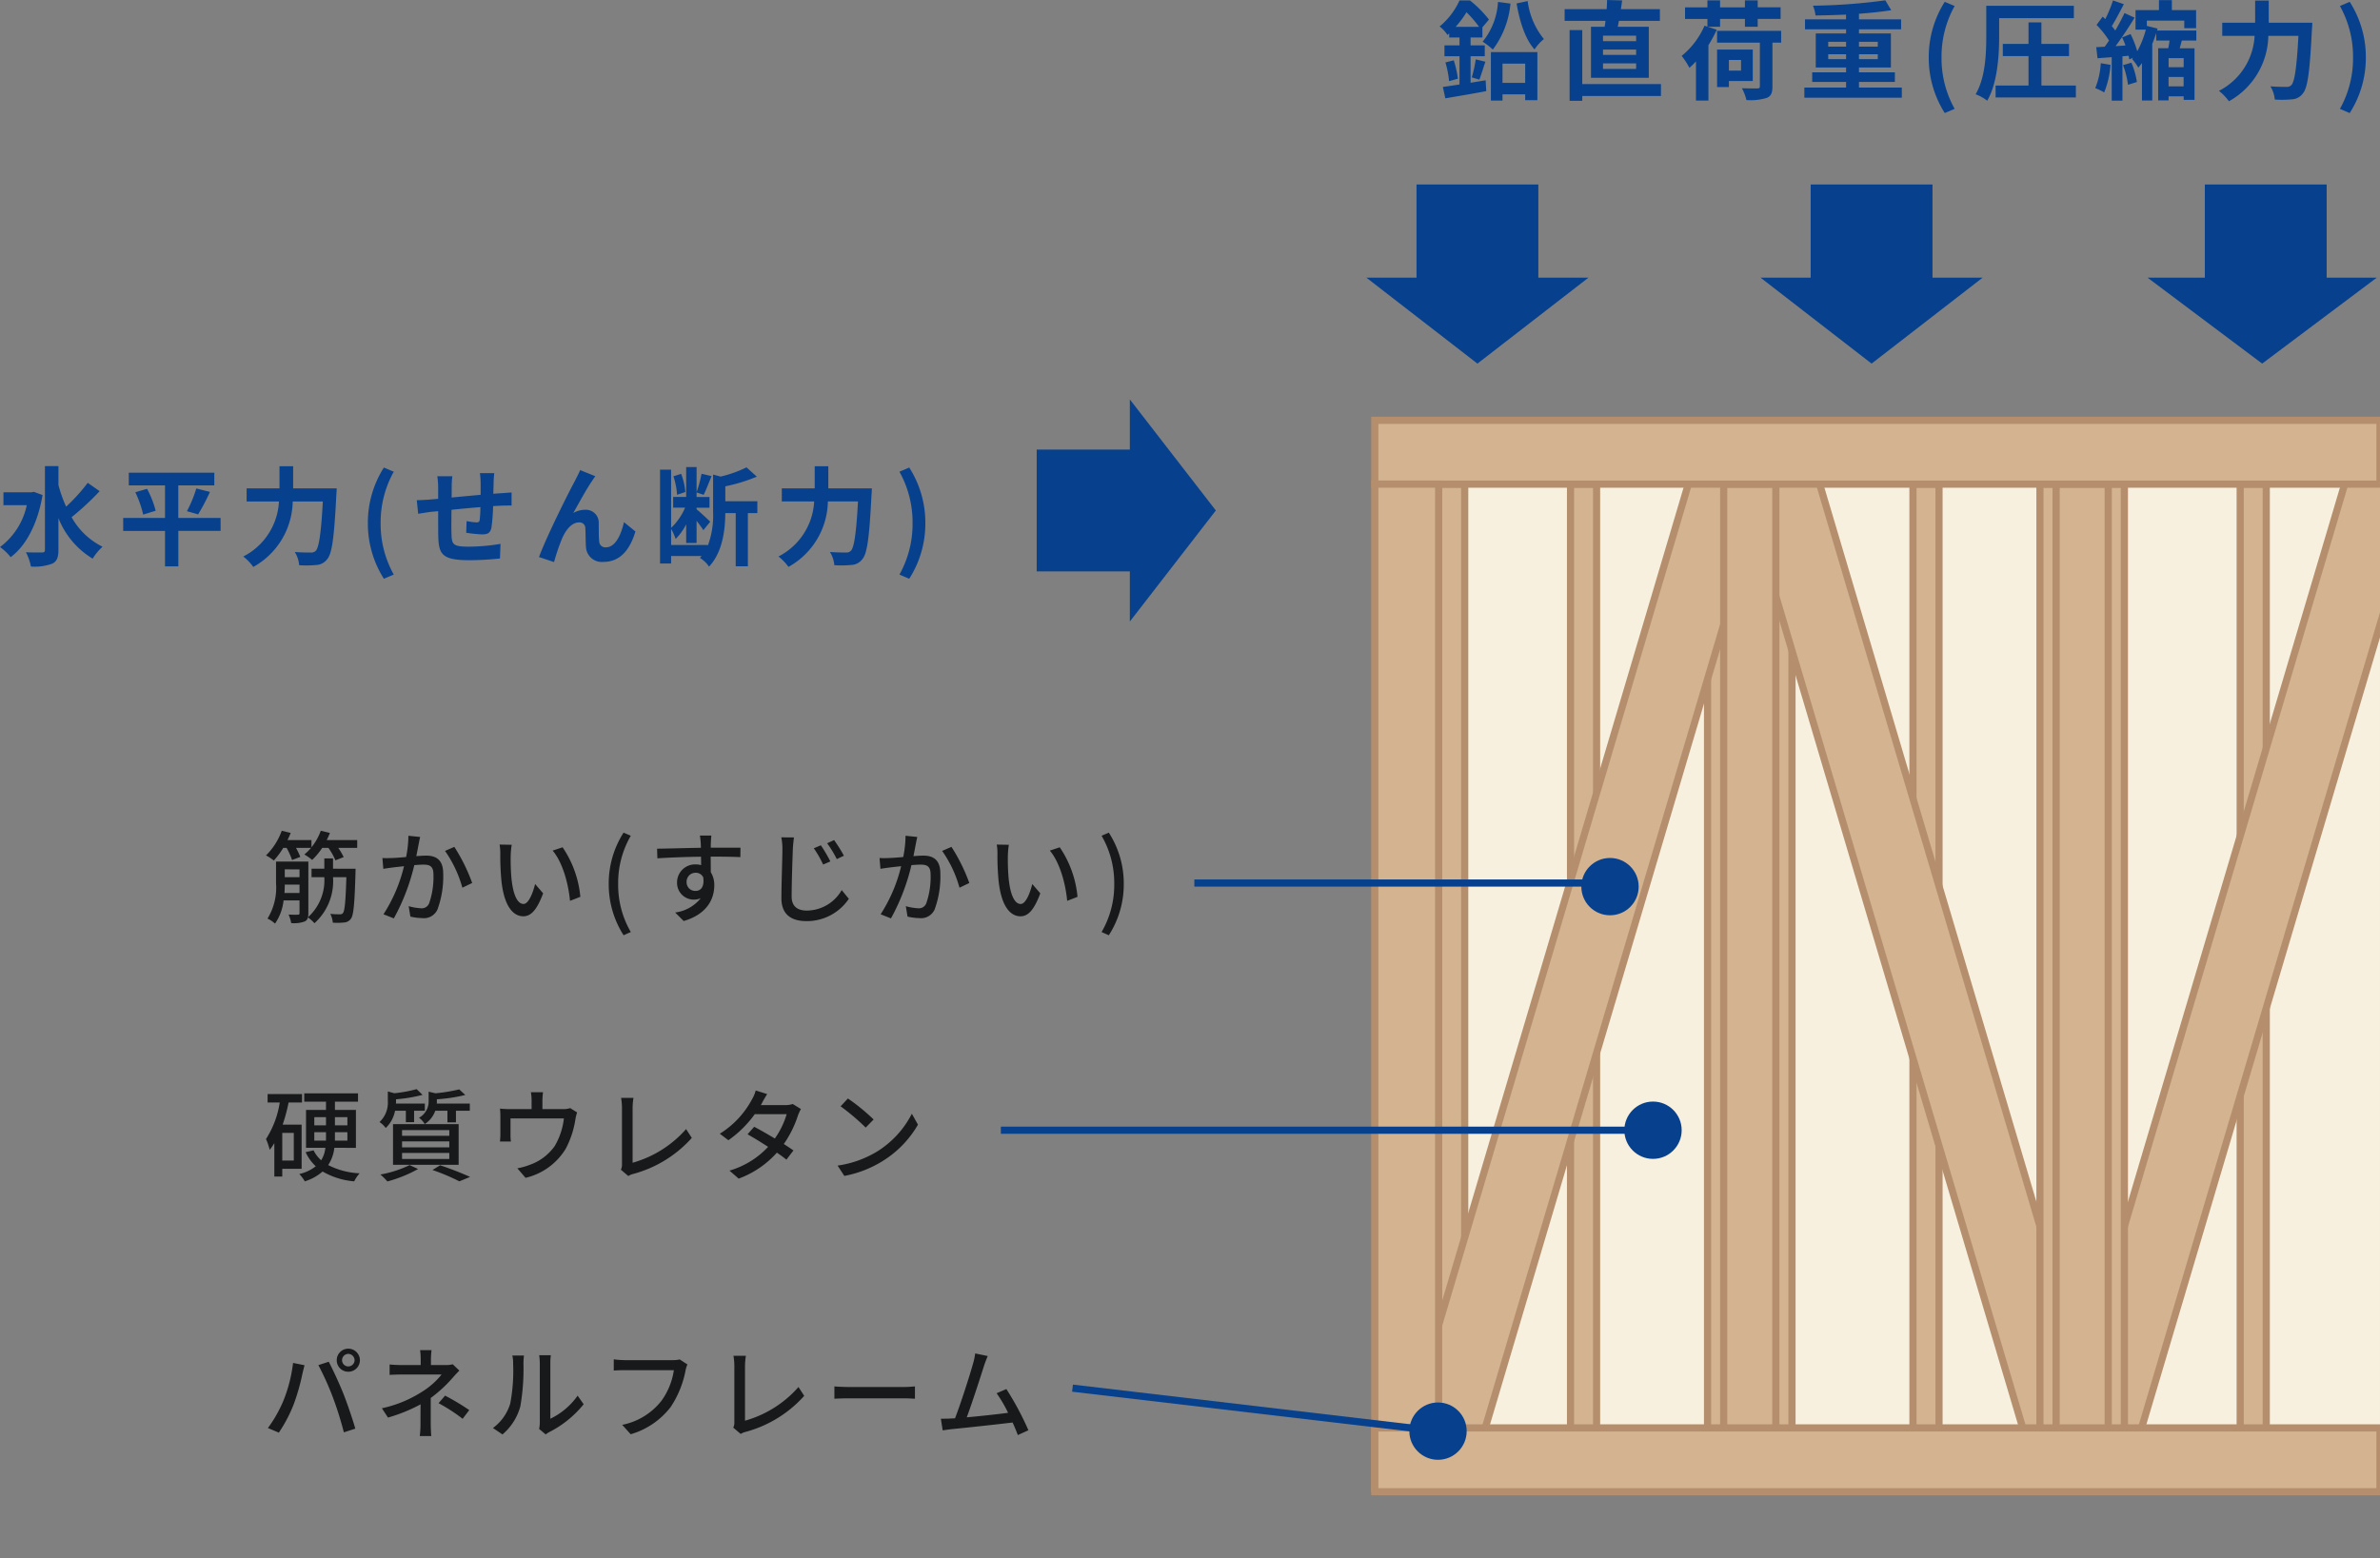 <svg xmlns="http://www.w3.org/2000/svg" xmlns:xlink="http://www.w3.org/1999/xlink" width="332.097" height="217.518" viewBox="0 0 332.097 217.518">
  <rect x="0" y="0" width="332.097" height="217.518" fill="#808080" stroke="none"/>
  <defs>
    <clipPath id="clip-path">
      <rect id="Rectangle_17792" data-name="Rectangle 17792" width="158.441" height="166.641" fill="none"/>
    </clipPath>
  </defs>
  <g id="Group_80527" data-name="Group 80527" transform="translate(-228.345 -11875.486)">
    <path id="Path_407445" data-name="Path 407445" d="M8.37-12.48A9.628,9.628,0,0,1,6.225-6.93a8.742,8.742,0,0,1,1.425,1.1,12.532,12.532,0,0,0,2.46-6.42ZM2.46-9a13.987,13.987,0,0,0,1.515-2.04A15.49,15.49,0,0,1,5.73-9ZM4.545-1.2V-4.9h1.98V-6.42H4.545V-7.515h1.65V-8.94l.915-1.08a15.909,15.909,0,0,0-2.655-2.67H3A10.052,10.052,0,0,1,.225-9.06,5.149,5.149,0,0,1,1.32-7.875l.24-.21v.57H3V-6.42H.9V-4.9H3V-.96C2.13-.825,1.32-.7.675-.615L1.02.975C2.61.7,4.755.345,6.735-.03l-.09-1.515ZM1.035-4.035a13.777,13.777,0,0,1,.51,2.61l1.23-.345A15.373,15.373,0,0,0,2.2-4.335Zm4.74,2.4c.24-.645.54-1.635.84-2.5l-1.35-.33A17.517,17.517,0,0,1,4.71-1.95Zm6.39-2.235v2.685H9V-3.87ZM7.38,1.29H9V.42h3.165v.81h1.7V-5.475H7.38Zm3.585-13.56C11.4-9.72,12.18-7.26,13.47-5.85A6.348,6.348,0,0,1,14.775-7.3,10.5,10.5,0,0,1,12.51-12.6Zm16.68,5.265h-4.62V-7.77h4.62Zm0,1.92h-4.62v-.75h4.62Zm0,1.95h-4.62V-3.9h4.62Zm-6.3-5.88V-1.89h8.07V-9.015H25.08c.06-.255.105-.54.165-.825H30.96v-1.635H25.515c.075-.405.12-.81.18-1.215l-2.1-.06c-.015.39-.03.825-.06,1.275H17.67V-9.84h5.7c-.03.285-.075.57-.12.825Zm9.765,8H20.13V-8.55H18.36V1.32h1.77V.645H31.11Zm6.525-8H39.36v-1.1h3.465v1.1H44.61v-1.1h3.195v-1.62H44.61V-12.7H42.825v.975H39.36V-12.7H37.59v.975H34.47v1.62h3.12v1.08l-.405-.135A11.133,11.133,0,0,1,34-4.95a11.164,11.164,0,0,1,1.08,1.665,10.27,10.27,0,0,0,.915-.9V1.29h1.74V-6.45A17.561,17.561,0,0,0,38.895-8.6Zm4.65,4.635v1.485H40.59V-4.38ZM43.92-1.44V-5.835H38.94V-.6h1.65v-.84Zm3.96-7.005H38.94V-6.8h5.97V-.72c0,.24-.09.3-.375.315-.255,0-1.26,0-2.13-.03a6.547,6.547,0,0,1,.63,1.65A7.745,7.745,0,0,0,45.825.93c.645-.24.84-.69.84-1.605V-6.8H47.88ZM54.45-4.5v-.675h2.49V-4.5Zm0-2.415h2.49v.675H54.45Zm6.915,0v.675H58.74v-.675Zm0,2.415H58.74v-.675h2.625ZM58.74-.525V-1.32h5.01V-2.655H58.74V-3.33h4.455V-8.085H58.74v-.57h5.88V-10.05H58.74v-.78c1.635-.12,3.195-.285,4.5-.495l-.825-1.38a81.958,81.958,0,0,1-10.1.75,4.7,4.7,0,0,1,.36,1.365c1.35-.015,2.82-.06,4.26-.12v.66H51.21v1.395h5.73v.57H52.71V-3.33h4.23v.675H52.215V-1.32H56.94v.795H51.12V.885h13.6V-.525ZM70.71,3.03l1.38-.585A14.432,14.432,0,0,1,70.26-4.74a14.456,14.456,0,0,1,1.83-7.17l-1.38-.585A14.364,14.364,0,0,0,68.475-4.74,14.377,14.377,0,0,0,70.71,3.03ZM78.3-10.215H88.725V-11.94H76.5v4.305c0,2.37-.12,5.73-1.485,8.04a6.268,6.268,0,0,1,1.62.9C78.075-1.17,78.3-5.07,78.3-7.635Zm5.9,9.405V-4.92H88.05v-1.7H84.195v-3h-1.8v3H78.81v1.7h3.585V-.81h-4.59V.855h11.2V-.81Zm8.28-3.12A10.932,10.932,0,0,1,91.71-.45a7.962,7.962,0,0,1,1.245.6A12.7,12.7,0,0,0,93.84-3.7Zm3.105.27a11.5,11.5,0,0,1,.69,2.745l1.245-.39A10.541,10.541,0,0,0,96.75-4Zm8.46.285h-2.1v-1.26h2.1ZM101.94-.7V-2.01h2.1V-.7Zm3.87-6.39V-8.49h-5.475l.075-.27-1.5-.375V-9.87h5.22v1.05h1.65v-2.52H102.4v-1.395h-1.8v1.395h-3.27v2.73h1.44a13.594,13.594,0,0,1-1.2,3.015,13.619,13.619,0,0,0-.93-2.4L95.46-7.53A11,11,0,0,1,95.925-6.4l-1.38.09c.9-1.2,1.875-2.7,2.655-3.975l-1.41-.645C95.445-10.2,95-9.33,94.5-8.49a7.724,7.724,0,0,0-.48-.615c.525-.84,1.14-2.025,1.68-3.06l-1.515-.525a18.555,18.555,0,0,1-1.08,2.61c-.12-.12-.24-.24-.36-.345L91.89-9.27a12.717,12.717,0,0,1,1.74,2.175c-.2.3-.405.6-.6.87-.435.015-.825.045-1.185.06l.18,1.545,1.98-.15V1.3h1.5V-4.89l.855-.075a3.671,3.671,0,0,1,.09.51l.54-.24-.135.18a9.363,9.363,0,0,1,.87,1.2q.248-.292.5-.63v5.22h1.44V-6.63c.21-.495.39-1.005.555-1.5v1.035h1.86c-.045.36-.12.735-.18,1.08h-1.41V1.26h1.455V.69h2.1v.5h1.515v-7.2h-2.07c.105-.345.195-.705.3-1.08Zm10.11-2.49v-3.09h-1.9v3.09h-4.59v1.83h4.515a9.147,9.147,0,0,1-4.98,7.68,7.114,7.114,0,0,1,1.395,1.455,10.661,10.661,0,0,0,5.5-9.135h4.2c-.24,4.455-.54,6.42-.99,6.885a.886.886,0,0,1-.705.24c-.39,0-1.275,0-2.22-.075a4.144,4.144,0,0,1,.615,1.845,15.256,15.256,0,0,0,2.4-.03,2.022,2.022,0,0,0,1.53-.84c.66-.78.96-3.03,1.26-9,.03-.24.045-.855.045-.855ZM127.215,3.03a14.26,14.26,0,0,0,2.25-7.77,14.247,14.247,0,0,0-2.25-7.755l-1.365.585a14.456,14.456,0,0,1,1.83,7.17,14.432,14.432,0,0,1-1.83,7.185Z" transform="translate(429 11888.236)" fill="#07418d"/>
    <path id="Path_407444" data-name="Path 407444" d="M5.07-9.1l-.33.06H.825v1.8H4.08A9.825,9.825,0,0,1,.345-1.395,6.967,6.967,0,0,1,1.83.015c2.115-1.56,3.765-4.605,4.455-8.67Zm7.515-1.26A24.7,24.7,0,0,1,9.57-7.035,19.35,19.35,0,0,1,8.5-10.05v-2.64H6.615V-1c0,.255-.105.36-.405.36-.315,0-1.26.015-2.25-.03a7.046,7.046,0,0,1,.7,1.995A7.023,7.023,0,0,0,7.65.915C8.265.615,8.5.075,8.5-1V-5.43A11.557,11.557,0,0,0,13.275.225a7.488,7.488,0,0,1,1.38-1.665,10.044,10.044,0,0,1-4.32-4.125,37.69,37.69,0,0,0,3.915-3.63Zm18.54,4.9h-5.9v-4.545h5.025v-1.77H18.315v1.77H23.37V-5.46H17.535v1.815H23.37V1.3h1.86v-4.95h5.9ZM19.23-9.045a15.043,15.043,0,0,1,1.095,3.12l1.74-.54a13.683,13.683,0,0,0-1.2-3.06Zm8.76,3.09A29.349,29.349,0,0,0,29.64-9.09l-1.905-.48A17.775,17.775,0,0,1,26.43-6.4Zm13.26-3.63v-3.09H39.345v3.09h-4.59v1.83H39.27a9.147,9.147,0,0,1-4.98,7.68,7.114,7.114,0,0,1,1.4,1.455A10.661,10.661,0,0,0,41.19-7.755h4.2c-.24,4.455-.54,6.42-.99,6.885a.886.886,0,0,1-.7.24c-.39,0-1.275,0-2.22-.075A4.144,4.144,0,0,1,42.09,1.14a15.256,15.256,0,0,0,2.4-.03A2.022,2.022,0,0,0,46.02.27c.66-.78.96-3.03,1.26-9,.03-.24.045-.855.045-.855ZM53.91,3.03l1.38-.585A14.432,14.432,0,0,1,53.46-4.74a14.456,14.456,0,0,1,1.83-7.17l-1.38-.585A14.364,14.364,0,0,0,51.675-4.74,14.377,14.377,0,0,0,53.91,3.03Zm13.4-14.745a11.5,11.5,0,0,1,.1,1.35v1.68c-1.35.12-2.79.255-4.05.375.015-.585.015-1.08.015-1.425a11.749,11.749,0,0,1,.09-1.545h-2.1a11.216,11.216,0,0,1,.12,1.65v1.5l-1.125.1c-.75.06-1.44.09-1.86.09l.195,1.9c.39-.06,1.32-.21,1.785-.27L61.485-6.4c0,1.395,0,2.835.015,3.465.06,2.565.525,3.375,4.38,3.375A41.736,41.736,0,0,0,70.11.2l.075-2.04a27.625,27.625,0,0,1-4.44.39c-2.235,0-2.355-.33-2.4-1.785-.03-.63-.015-2,0-3.36,1.275-.135,2.73-.27,4.035-.375a16.79,16.79,0,0,1-.1,1.785c-.045.285-.165.345-.465.345a9.267,9.267,0,0,1-1.365-.18L65.4-3.39a18.8,18.8,0,0,0,2.235.225c.765,0,1.14-.2,1.29-.975a25.988,25.988,0,0,0,.225-2.97c.435-.03.825-.045,1.14-.06.4-.015,1.185-.03,1.44-.015v-1.83c-.435.03-1.02.075-1.425.105-.345.015-.72.045-1.125.075.015-.495.03-1.02.045-1.6a12.651,12.651,0,0,1,.09-1.275Zm16.11.435L81.3-12.135c-.27.63-.54,1.11-.735,1.515C79.785-9.21,76.65-2.97,75.555,0l2.1.7a28.669,28.669,0,0,1,1.125-3.3c.525-1.215,1.35-2.235,2.37-2.235A.8.8,0,0,1,82.02-4c.045.6.03,1.815.09,2.61A2.208,2.208,0,0,0,84.57.675c2.295,0,3.675-1.68,4.44-4.245l-1.6-1.3c-.42,1.845-1.23,3.51-2.505,3.51a.839.839,0,0,1-.945-.81c-.09-.615-.045-1.815-.075-2.475A1.793,1.793,0,0,0,82.035-6.6a3.38,3.38,0,0,0-1.695.45c.735-1.3,1.86-3.375,2.6-4.44C83.1-10.83,83.265-11.1,83.415-11.28Zm12.555,2.2a9.319,9.319,0,0,0-.585-2.535l-1.08.345a10.057,10.057,0,0,1,.51,2.58Zm10.05,1.29h-4.47V-9.87a23.888,23.888,0,0,0,4.395-1.35l-1.44-1.3a16.971,16.971,0,0,1-3.615,1.29l-1.05-.285v5.205a12.05,12.05,0,0,1-.735,4.725v-.1H93.99v-2.25a7.813,7.813,0,0,1,.63,1.41,7.849,7.849,0,0,0,1.47-2.04v2.6h1.455V-5.055c.375.48.75.99.945,1.305l.96-1.185c-.285-.285-1.485-1.395-1.905-1.74v-.21h1.8v-1.5h-1.8v-.63l.99.33c.33-.66.72-1.71,1.1-2.61l-1.4-.33a17.048,17.048,0,0,1-.69,2.565v-3.5H96.09v4.17H94.275v1.5H95.94a8.506,8.506,0,0,1-1.95,2.82V-12.2H92.445V.9H93.99V-.15h4.26c-.075.09-.165.18-.24.27a4.29,4.29,0,0,1,1.275,1.215c1.935-2.07,2.25-5.235,2.265-7.47h1.455V1.29H104.7V-6.135h1.32Zm9.9-1.8v-3.09h-1.9v3.09h-4.59v1.83h4.515a9.147,9.147,0,0,1-4.98,7.68,7.114,7.114,0,0,1,1.395,1.455,10.661,10.661,0,0,0,5.5-9.135h4.2c-.24,4.455-.54,6.42-.99,6.885a.886.886,0,0,1-.705.24c-.39,0-1.275,0-2.22-.075a4.144,4.144,0,0,1,.615,1.845,15.256,15.256,0,0,0,2.4-.03,2.022,2.022,0,0,0,1.53-.84c.66-.78.96-3.03,1.26-9,.03-.24.045-.855.045-.855ZM127.215,3.03a14.26,14.26,0,0,0,2.25-7.77,14.247,14.247,0,0,0-2.25-7.755l-1.365.585a14.456,14.456,0,0,1,1.83,7.17,14.432,14.432,0,0,1-1.83,7.185Z" transform="translate(228 11953.236)" fill="#07418d"/>
    <path id="Path_407446" data-name="Path 407446" d="M3.038-3.108c.028-.42.042-.8.042-1.176H5.138v1.176Zm2.1-3.3V-5.32H3.08V-6.412ZM9.814-6.5V-7.938H8.6V-6.5H6.818V-5.32H8.6A6.959,6.959,0,0,1,6.314.28,2.205,2.205,0,0,0,6.37-.294V-7.5H1.862V-4.48A8.239,8.239,0,0,1,.672.462a4.166,4.166,0,0,1,1.05.7,7.013,7.013,0,0,0,1.19-3.234H5.138V-.308c0,.168-.056.224-.238.224C4.746-.07,4.186-.07,3.612-.1a4.662,4.662,0,0,1,.364,1.19A4.437,4.437,0,0,0,5.852.868.81.81,0,0,0,6.314.294a5.7,5.7,0,0,1,.91.812A7.879,7.879,0,0,0,9.814-5.32h1.862c-.1,3.416-.238,4.69-.462,4.984-.112.168-.238.2-.462.2S10.01-.14,9.436-.2a3.456,3.456,0,0,1,.35,1.232,9.491,9.491,0,0,0,1.6-.028A1.255,1.255,0,0,0,12.306.49c.378-.5.518-2.072.644-6.426,0-.168.014-.56.014-.56Zm-.882-4a9.005,9.005,0,0,0,.448-.994L8.106-11.8a7.857,7.857,0,0,1-1.3,2.31V-10.5H3.458a10.354,10.354,0,0,0,.448-.994L2.66-11.8a9.164,9.164,0,0,1-2.2,3.444,6.126,6.126,0,0,1,1.092.714A11.338,11.338,0,0,0,2.87-9.408h.462A9.645,9.645,0,0,1,4.1-7.714L5.25-8.148a12.247,12.247,0,0,0-.6-1.26h2.1a7.281,7.281,0,0,1-.938.924A7.151,7.151,0,0,1,6.9-7.728a8.832,8.832,0,0,0,1.4-1.68H9.17a9,9,0,0,1,.98,1.736L11.3-8.12a8.892,8.892,0,0,0-.756-1.288h2.646V-10.5Zm11.4-.6a15.237,15.237,0,0,1-.322,2.968c-.784.07-1.526.126-1.974.14s-.868.028-1.33,0l.126,1.512c.392-.07,1.022-.154,1.386-.2.308-.042.868-.1,1.5-.168A21.663,21.663,0,0,1,16.856-.14L18.3.434A29.286,29.286,0,0,0,21.154-7c.518-.042.98-.07,1.26-.07.882,0,1.414.2,1.414,1.386a11.131,11.131,0,0,1-.616,4.046,1.1,1.1,0,0,1-1.134.658,7.4,7.4,0,0,1-1.708-.294L20.608.182a7.594,7.594,0,0,0,1.638.21,2.069,2.069,0,0,0,2.142-1.2,13.348,13.348,0,0,0,.8-5.026c0-1.932-1.022-2.492-2.366-2.492-.322,0-.812.028-1.386.07.126-.63.252-1.3.336-1.722.056-.308.126-.658.2-.952Zm5.11,2.114A16.636,16.636,0,0,1,27.86-3.85l1.372-.658a24.814,24.814,0,0,0-2.492-5.04Zm9.31-.854L33.054-9.87a6.972,6.972,0,0,1,.1,1.3,36.805,36.805,0,0,0,.154,3.71c.378,3.654,1.666,5,3.066,5,1.022,0,1.876-.826,2.758-3.206l-1.12-1.3C37.7-3.094,37.1-1.582,36.4-1.582c-.924,0-1.484-1.456-1.694-3.64a30.807,30.807,0,0,1-.1-3.122A11.256,11.256,0,0,1,34.748-9.842Zm7.1.35L40.46-9.03c1.4,1.652,2.2,4.634,2.422,7.014l1.442-.56A14.673,14.673,0,0,0,41.846-9.492ZM50.358,2.786l1.008-.448A13.072,13.072,0,0,1,49.6-4.382a13.144,13.144,0,0,1,1.764-6.72l-1.008-.434a13.193,13.193,0,0,0-2.072,7.154A13.205,13.205,0,0,0,50.358,2.786Zm8.792-7.42a1.244,1.244,0,0,1,1.246-1.3,1.132,1.132,0,0,1,1.078.644c.182,1.316-.35,1.89-1.064,1.89A1.205,1.205,0,0,1,59.15-4.634Zm7.518-4.8H62.524c0-.28,0-.518.014-.686,0-.2.042-.826.07-1.008h-1.6c.042.2.084.658.112,1.008.014.154.014.406.028.7-1.974.028-4.55.112-6.118.126l.042,1.344c1.722-.112,3.99-.2,6.09-.224L61.18-7a2.7,2.7,0,0,0-.77-.1,2.511,2.511,0,0,0-2.59,2.492,2.332,2.332,0,0,0,2.338,2.422,2.332,2.332,0,0,0,.966-.2,5.465,5.465,0,0,1-3.57,2L58.744.8c3.29-.952,4.27-3.122,4.27-4.97a3.4,3.4,0,0,0-.49-1.848c0-.616,0-1.428-.014-2.17,2.016,0,3.318.028,4.144.07Zm11.214-.336-.98.42a14.936,14.936,0,0,1,1.3,2.268l1.008-.434A20.349,20.349,0,0,0,77.882-9.772ZM79.73-10.5l-.966.448A15.475,15.475,0,0,1,80.108-7.84l.994-.476A21.621,21.621,0,0,0,79.73-10.5Zm-7.364-.378a7.915,7.915,0,0,1,.154,1.6c0,1.344-.14,4.914-.14,6.888,0,2.3,1.4,3.206,3.514,3.206A7.058,7.058,0,0,0,81.788-2.3l-.994-1.218A5.648,5.648,0,0,1,75.922-.658c-1.19,0-2.114-.5-2.114-1.96,0-1.932.112-5.124.168-6.664.028-.49.084-1.078.154-1.582ZM89.7-11.1a15.236,15.236,0,0,1-.322,2.968c-.784.07-1.526.126-1.974.14s-.868.028-1.33,0L86.2-6.482c.392-.07,1.022-.154,1.386-.2.308-.042.868-.1,1.5-.168A21.664,21.664,0,0,1,86.226-.14l1.442.574A29.286,29.286,0,0,0,90.524-7c.518-.042.98-.07,1.26-.07.882,0,1.414.2,1.414,1.386a11.131,11.131,0,0,1-.616,4.046,1.1,1.1,0,0,1-1.134.658,7.4,7.4,0,0,1-1.708-.294L89.978.182a7.594,7.594,0,0,0,1.638.21,2.069,2.069,0,0,0,2.142-1.2,13.348,13.348,0,0,0,.8-5.026c0-1.932-1.022-2.492-2.366-2.492-.322,0-.812.028-1.386.07.126-.63.252-1.3.336-1.722.056-.308.126-.658.2-.952Zm5.11,2.114A16.636,16.636,0,0,1,97.23-3.85L98.6-4.508a24.814,24.814,0,0,0-2.492-5.04Zm9.31-.854-1.694-.028a6.972,6.972,0,0,1,.1,1.3,36.805,36.805,0,0,0,.154,3.71c.378,3.654,1.666,5,3.066,5,1.022,0,1.876-.826,2.758-3.206l-1.12-1.3c-.308,1.274-.91,2.786-1.61,2.786-.924,0-1.484-1.456-1.694-3.64a30.807,30.807,0,0,1-.1-3.122A11.256,11.256,0,0,1,104.118-9.842Zm7.1.35-1.386.462c1.4,1.652,2.2,4.634,2.422,7.014l1.442-.56A14.673,14.673,0,0,0,111.216-9.492Zm6.846,12.278a13.1,13.1,0,0,0,2.086-7.168,13.085,13.085,0,0,0-2.086-7.154l-1.008.434a13.144,13.144,0,0,1,1.764,6.72,13.072,13.072,0,0,1-1.764,6.72Z" transform="translate(265 12003.236)" fill="#18191a"/>
    <path id="Path_407447" data-name="Path 407447" d="M4.34-1.764H2.73V-5.628H4.34ZM5.432-.616v-6.16H2.786A23.861,23.861,0,0,0,3.612-9.87H5.488v-1.176H.686V-9.87H2.38a13.1,13.1,0,0,1-1.918,5.1A8.8,8.8,0,0,1,.98-3.262,9.217,9.217,0,0,0,1.624-4.2V.462H2.73V-.616ZM7.2-4.55V-5.726H8.834V-4.55Zm0-3.276H8.834v1.148H7.2Zm4.62,0v1.148H10.08V-7.826Zm0,3.276H10.08V-5.726h1.736Zm1.19,1.008V-8.834H10.08V-9.982H13.3v-1.162H5.8v1.162H8.834v1.148H6.048v5.292h2.7a4.068,4.068,0,0,1-.588,1.736A4.475,4.475,0,0,1,7.1-3.192L5.992-2.94A6.246,6.246,0,0,0,7.406-.966,5.754,5.754,0,0,1,5.11.112a5.753,5.753,0,0,1,.77,1.022A6.8,6.8,0,0,0,8.358-.238a10.505,10.505,0,0,0,4.41,1.372,5.078,5.078,0,0,1,.756-1.12A10.6,10.6,0,0,1,9.142-1.134,5.589,5.589,0,0,0,10-3.542Zm12.768-5.18V-7.1h1.19V-8.722H28.9v-.994H24.29a3.045,3.045,0,0,0,.014-.35v-.252a22.9,22.9,0,0,0,3.962-.6l-.84-.784a22.611,22.611,0,0,1-3.332.546l-.938-.224v1.26a2.588,2.588,0,0,1-1.344,2.38,2.992,2.992,0,0,1,.8.882,3.626,3.626,0,0,0,1.47-1.862ZM19.446-2.828H26.04v.84H19.446Zm0-1.61H26.04v.826H19.446Zm0-1.582H26.04v.8H19.446Zm-1.26,4.844h9.156v-5.67H18.186Zm1.792-7.546v1.6h1.148v-1.6h1.5v-.994H18.592a2.373,2.373,0,0,0,.014-.308v-.294a21.182,21.182,0,0,0,3.7-.616l-.826-.8a19.149,19.149,0,0,1-3.108.574l-.91-.252v1.344A3.694,3.694,0,0,1,16.3-7.14a3.48,3.48,0,0,1,.868.826,4.427,4.427,0,0,0,1.3-2.408ZM20.5-1.134A15.307,15.307,0,0,1,16.422.182a9.148,9.148,0,0,1,.98.966A18.546,18.546,0,0,0,21.686-.588Zm3.192.686A28.3,28.3,0,0,1,27.44,1.134l1.5-.616a44.224,44.224,0,0,0-4.186-1.624ZM42.91-9.086a3.074,3.074,0,0,1-1.05.14H39.032v-1.2a10.226,10.226,0,0,1,.084-1.162H37.422a6.446,6.446,0,0,1,.1,1.162v1.2H34.468a13.3,13.3,0,0,1-1.358-.07,10.421,10.421,0,0,1,.056,1.134v2.45c0,.308-.028.714-.056,1.008h1.526a6.426,6.426,0,0,1-.056-.924v-2.3h7.448A9.714,9.714,0,0,1,40.74-3.78a7.2,7.2,0,0,1-3.528,2.632,8.79,8.79,0,0,1-1.68.462L36.68.644A8.925,8.925,0,0,0,42.294-3.43a13.022,13.022,0,0,0,1.344-4.1,5.263,5.263,0,0,1,.238-.952ZM51.016.392a2.425,2.425,0,0,1,.7-.294,16.8,16.8,0,0,0,8.162-5.026l-.8-1.232a15.52,15.52,0,0,1-7.462,4.7V-9.114a9.131,9.131,0,0,1,.126-1.4H50.008A8.285,8.285,0,0,1,50.134-9.1v7.826a1.545,1.545,0,0,1-.154.784ZM73.962-9.66a3.259,3.259,0,0,1-1.05.154h-3.4l.168-.308c.14-.28.448-.812.714-1.232l-1.6-.5a4.947,4.947,0,0,1-.532,1.26,12.6,12.6,0,0,1-4.48,4.774l1.2.91a15.426,15.426,0,0,0,3.682-3.64h4.452a11.627,11.627,0,0,1-1.652,3.4c-1.022-.616-2.1-1.232-2.884-1.638l-.924,1.05c.756.42,1.834,1.078,2.87,1.75a11.934,11.934,0,0,1-5.39,3.318L66.416.756A13.276,13.276,0,0,0,71.75-2.87c.532.364.994.7,1.33.98l.98-1.288c-.35-.252-.826-.56-1.344-.9A15,15,0,0,0,74.7-8.092,7.069,7.069,0,0,1,75.1-8.96Zm7.7-.77L80.64-9.338a31.828,31.828,0,0,1,3.5,2.968L85.246-7.5A28.349,28.349,0,0,0,81.662-10.43ZM80.22-1.064,81.158.378A15.436,15.436,0,0,0,86.52-1.708a14.429,14.429,0,0,0,4.914-5.068L90.58-8.3a13.33,13.33,0,0,1-4.858,5.278A14.547,14.547,0,0,1,80.22-1.064Z" transform="translate(265 12039.236)" fill="#18191a"/>
    <path id="Path_407448" data-name="Path 407448" d="M11.074-9.9a.885.885,0,0,1,.868-.882.9.9,0,0,1,.882.882.885.885,0,0,1-.882.868A.872.872,0,0,1,11.074-9.9Zm-.742,0a1.6,1.6,0,0,0,1.61,1.61A1.613,1.613,0,0,0,13.566-9.9a1.622,1.622,0,0,0-1.624-1.61A1.61,1.61,0,0,0,10.332-9.9ZM2.9-4.27A18.291,18.291,0,0,1,.728-.434L2.254.21A20.309,20.309,0,0,0,4.312-3.7,29.845,29.845,0,0,0,5.544-8.008c.07-.308.2-.84.294-1.19l-1.6-.322A20.52,20.52,0,0,1,2.9-4.27ZM9.8-4.7A47.759,47.759,0,0,1,11.326.168l1.6-.518c-.378-1.316-1.12-3.5-1.652-4.844-.56-1.414-1.5-3.444-2.058-4.494L7.77-9.212A39.669,39.669,0,0,1,9.8-4.7Zm13.65.07a18.831,18.831,0,0,0,3.08-2.842c.252-.294.616-.672.91-.98l-.924-.882a3.534,3.534,0,0,1-.994.112H23.478v-.826a11.175,11.175,0,0,1,.084-1.26h-1.6a8.5,8.5,0,0,1,.084,1.26v.826h-2.6c-.476,0-1.26-.028-1.736-.084v1.456c.434-.028,1.26-.056,1.764-.056h5.488A10.506,10.506,0,0,1,22.33-5.558a17.027,17.027,0,0,1-5.7,2.366l.854,1.3a22.814,22.814,0,0,0,4.55-1.848c-.014.9-.014,2.016-.014,2.772a14.575,14.575,0,0,1-.1,1.652h1.6c-.028-.434-.07-1.134-.07-1.652Zm1.092.728A24.1,24.1,0,0,1,27.9-1.722l.924-1.218a33.471,33.471,0,0,0-3.374-2.016ZM33.46.462a7.865,7.865,0,0,0,2.492-3.92,30.671,30.671,0,0,0,.434-5.978,10.479,10.479,0,0,1,.07-1.12H34.832a4.363,4.363,0,0,1,.112,1.134,24.275,24.275,0,0,1-.406,5.586,6.586,6.586,0,0,1-2.408,3.4Zm6.034,0a2.917,2.917,0,0,1,.532-.35,14.683,14.683,0,0,0,4.76-3.864l-.84-1.2a9.849,9.849,0,0,1-3.808,3.22V-9.478a8.432,8.432,0,0,1,.07-1.12H38.584a10.261,10.261,0,0,1,.084,1.12V-1.19a4.038,4.038,0,0,1-.1.882ZM58.184-10.01a3.567,3.567,0,0,1-.9.1H50.5a12.556,12.556,0,0,1-1.512-.112v1.568c.35-.028.91-.056,1.512-.056h6.874a9.667,9.667,0,0,1-1.75,4.3,9.24,9.24,0,0,1-5.46,3.332L51.352.434A10.871,10.871,0,0,0,56.924-3.36,13.879,13.879,0,0,0,59.01-8.5a4.254,4.254,0,0,1,.252-.812ZM66.7.392A2.425,2.425,0,0,1,67.4.1a16.8,16.8,0,0,0,8.162-5.026l-.8-1.232a15.52,15.52,0,0,1-7.462,4.7V-9.114a9.131,9.131,0,0,1,.126-1.4H65.688A8.285,8.285,0,0,1,65.814-9.1v7.826a1.545,1.545,0,0,1-.154.784ZM79.772-4.522c.462-.028,1.288-.056,2.072-.056H89.46c.616,0,1.246.042,1.554.056V-6.244c-.336.028-.882.084-1.568.084h-7.6c-.756,0-1.624-.042-2.072-.084Zm27.076,4.4a41.032,41.032,0,0,0-3.08-5.754l-1.358.588a18.847,18.847,0,0,1,1.6,2.73c-1.5.2-3.864.462-5.768.63.7-1.848,1.974-5.81,2.394-7.14.2-.616.378-1.036.532-1.414l-1.75-.364a8.837,8.837,0,0,1-.308,1.456c-.392,1.428-1.722,5.6-2.506,7.6-.21.014-.406.014-.574.028-.42.028-.966.028-1.4.028l.252,1.624c.42-.056.882-.126,1.232-.168,1.82-.168,6.3-.658,8.526-.924.294.644.546,1.26.728,1.75Z" transform="translate(265 12075.236)" fill="#18191a"/>
    <g id="Group_80213" data-name="Group 80213" transform="translate(-133.22 12136.076)">
      <g id="Group_80212" data-name="Group 80212" transform="translate(535.22 -209.713)" clip-path="url(#clip-path)">
        <rect id="Rectangle_17777" data-name="Rectangle 17777" width="135.807" height="140.631" transform="translate(22.634 12.245)" fill="#f7f0de"/>
        <rect id="Rectangle_17778" data-name="Rectangle 17778" width="140.26" height="3.637" transform="translate(49.127 16.698) rotate(90)" fill="#d3b390" stroke="#b58f6d" stroke-miterlimit="10" stroke-width="1"/>
        <rect id="Rectangle_17779" data-name="Rectangle 17779" width="140.26" height="3.637" transform="translate(30.725 16.698) rotate(90)" fill="#d3b390" stroke="#b58f6d" stroke-miterlimit="10" stroke-width="1"/>
        <rect id="Rectangle_17780" data-name="Rectangle 17780" width="140.26" height="3.637" transform="translate(96.908 16.698) rotate(90)" fill="#d3b390" stroke="#b58f6d" stroke-miterlimit="10" stroke-width="1"/>
        <rect id="Rectangle_17781" data-name="Rectangle 17781" width="140.26" height="3.637" transform="translate(142.57 16.698) rotate(90)" fill="#d3b390" stroke="#b58f6d" stroke-miterlimit="10" stroke-width="1"/>
        <rect id="Rectangle_17782" data-name="Rectangle 17782" width="140.26" height="11.781" transform="translate(76.391 16.698) rotate(90)" fill="#d3b390" stroke="#b58f6d" stroke-miterlimit="10" stroke-width="1"/>
        <rect id="Rectangle_17783" data-name="Rectangle 17783" width="145.554" height="10.313" transform="translate(72.958 15.779) rotate(106.53)" fill="#d3b390" stroke="#b58f6d" stroke-miterlimit="10" stroke-width="1"/>
        <rect id="Rectangle_17784" data-name="Rectangle 17784" width="149.175" height="10.313" transform="translate(165.574 12.307) rotate(106.53)" fill="#d3b390" stroke="#b58f6d" stroke-miterlimit="10" stroke-width="1"/>
        <rect id="Rectangle_17785" data-name="Rectangle 17785" width="145.554" height="10.313" transform="translate(79.108 12.844) rotate(73.47)" fill="#d3b390" stroke="#b58f6d" stroke-miterlimit="10" stroke-width="1"/>
        <rect id="Rectangle_17786" data-name="Rectangle 17786" width="140.26" height="7.275" transform="translate(74.138 16.698) rotate(90)" fill="#d3b390" stroke="#b58f6d" stroke-miterlimit="10" stroke-width="1"/>
        <rect id="Rectangle_17787" data-name="Rectangle 17787" width="140.26" height="11.781" transform="translate(122.773 16.698) rotate(90)" fill="#d3b390" stroke="#b58f6d" stroke-miterlimit="10" stroke-width="1"/>
        <rect id="Rectangle_17788" data-name="Rectangle 17788" width="140.26" height="7.275" transform="translate(120.52 16.698) rotate(90)" fill="#d3b390" stroke="#b58f6d" stroke-miterlimit="10" stroke-width="1"/>
        <rect id="Rectangle_17789" data-name="Rectangle 17789" width="140.26" height="8.905" transform="translate(18.182 7.792)" fill="#d3b390" stroke="#b58f6d" stroke-miterlimit="10" stroke-width="1"/>
        <rect id="Rectangle_17790" data-name="Rectangle 17790" width="140.26" height="8.905" transform="translate(27.087 16.698) rotate(90)" fill="#d3b390" stroke="#b58f6d" stroke-miterlimit="10" stroke-width="1"/>
        <rect id="Rectangle_17791" data-name="Rectangle 17791" width="140.26" height="8.905" transform="translate(18.182 148.423)" fill="#d3b390" stroke="#b58f6d" stroke-miterlimit="10" stroke-width="1"/>
      </g>
    </g>
    <g id="Group_80217" data-name="Group 80217" transform="translate(450.381 11901.131) rotate(90)">
      <path id="Polygon_103" data-name="Polygon 103" d="M15.5,0,31,12H0Z" transform="translate(25.105 0.381) rotate(90)" fill="#07418d"/>
      <rect id="Rectangle_17587" data-name="Rectangle 17587" width="14" height="17" transform="translate(0.105 7.381)" fill="#07418d"/>
    </g>
    <g id="Group_80220" data-name="Group 80220" transform="translate(372.895 11930.855)">
      <path id="Polygon_103-2" data-name="Polygon 103" d="M15.5,0,31,12H0Z" transform="translate(25.105 0.381) rotate(90)" fill="#07418d"/>
      <rect id="Rectangle_17587-2" data-name="Rectangle 17587" width="14" height="17" transform="translate(0.105 7.381)" fill="#07418d"/>
    </g>
    <g id="Group_80218" data-name="Group 80218" transform="translate(505.074 11901.131) rotate(90)">
      <path id="Polygon_103-3" data-name="Polygon 103" d="M15.5,0,31,12H0Z" transform="translate(25.105 0.074) rotate(90)" fill="#07418d"/>
      <rect id="Rectangle_17587-3" data-name="Rectangle 17587" width="14" height="17" transform="translate(0.105 7.074)" fill="#07418d"/>
    </g>
    <g id="Group_80219" data-name="Group 80219" transform="translate(559.768 11901.131) rotate(90)">
      <path id="Polygon_103-4" data-name="Polygon 103" d="M16,0,32,12H0Z" transform="translate(25.105 -0.232) rotate(90)" fill="#07418d"/>
      <rect id="Rectangle_17587-4" data-name="Rectangle 17587" width="14" height="17" transform="translate(0.105 6.768)" fill="#07418d"/>
    </g>
    <circle id="Ellipse_850" data-name="Ellipse 850" cx="4" cy="4" r="4" transform="translate(449 11995.236)" fill="#07418d"/>
    <circle id="Ellipse_851" data-name="Ellipse 851" cx="4" cy="4" r="4" transform="translate(455 12029.236)" fill="#07418d"/>
    <circle id="Ellipse_852" data-name="Ellipse 852" cx="4" cy="4" r="4" transform="translate(425 12071.236)" fill="#07418d"/>
    <line id="Line_939" data-name="Line 939" x2="55" transform="translate(395 11998.736)" fill="none" stroke="#07418d" stroke-width="1"/>
    <line id="Line_940" data-name="Line 940" x2="91" transform="translate(368 12033.236)" fill="none" stroke="#07418d" stroke-width="1"/>
    <line id="Line_941" data-name="Line 941" x2="51" y2="6" transform="translate(378 12069.236)" fill="none" stroke="#07418d" stroke-width="1"/>
  </g>
</svg>
